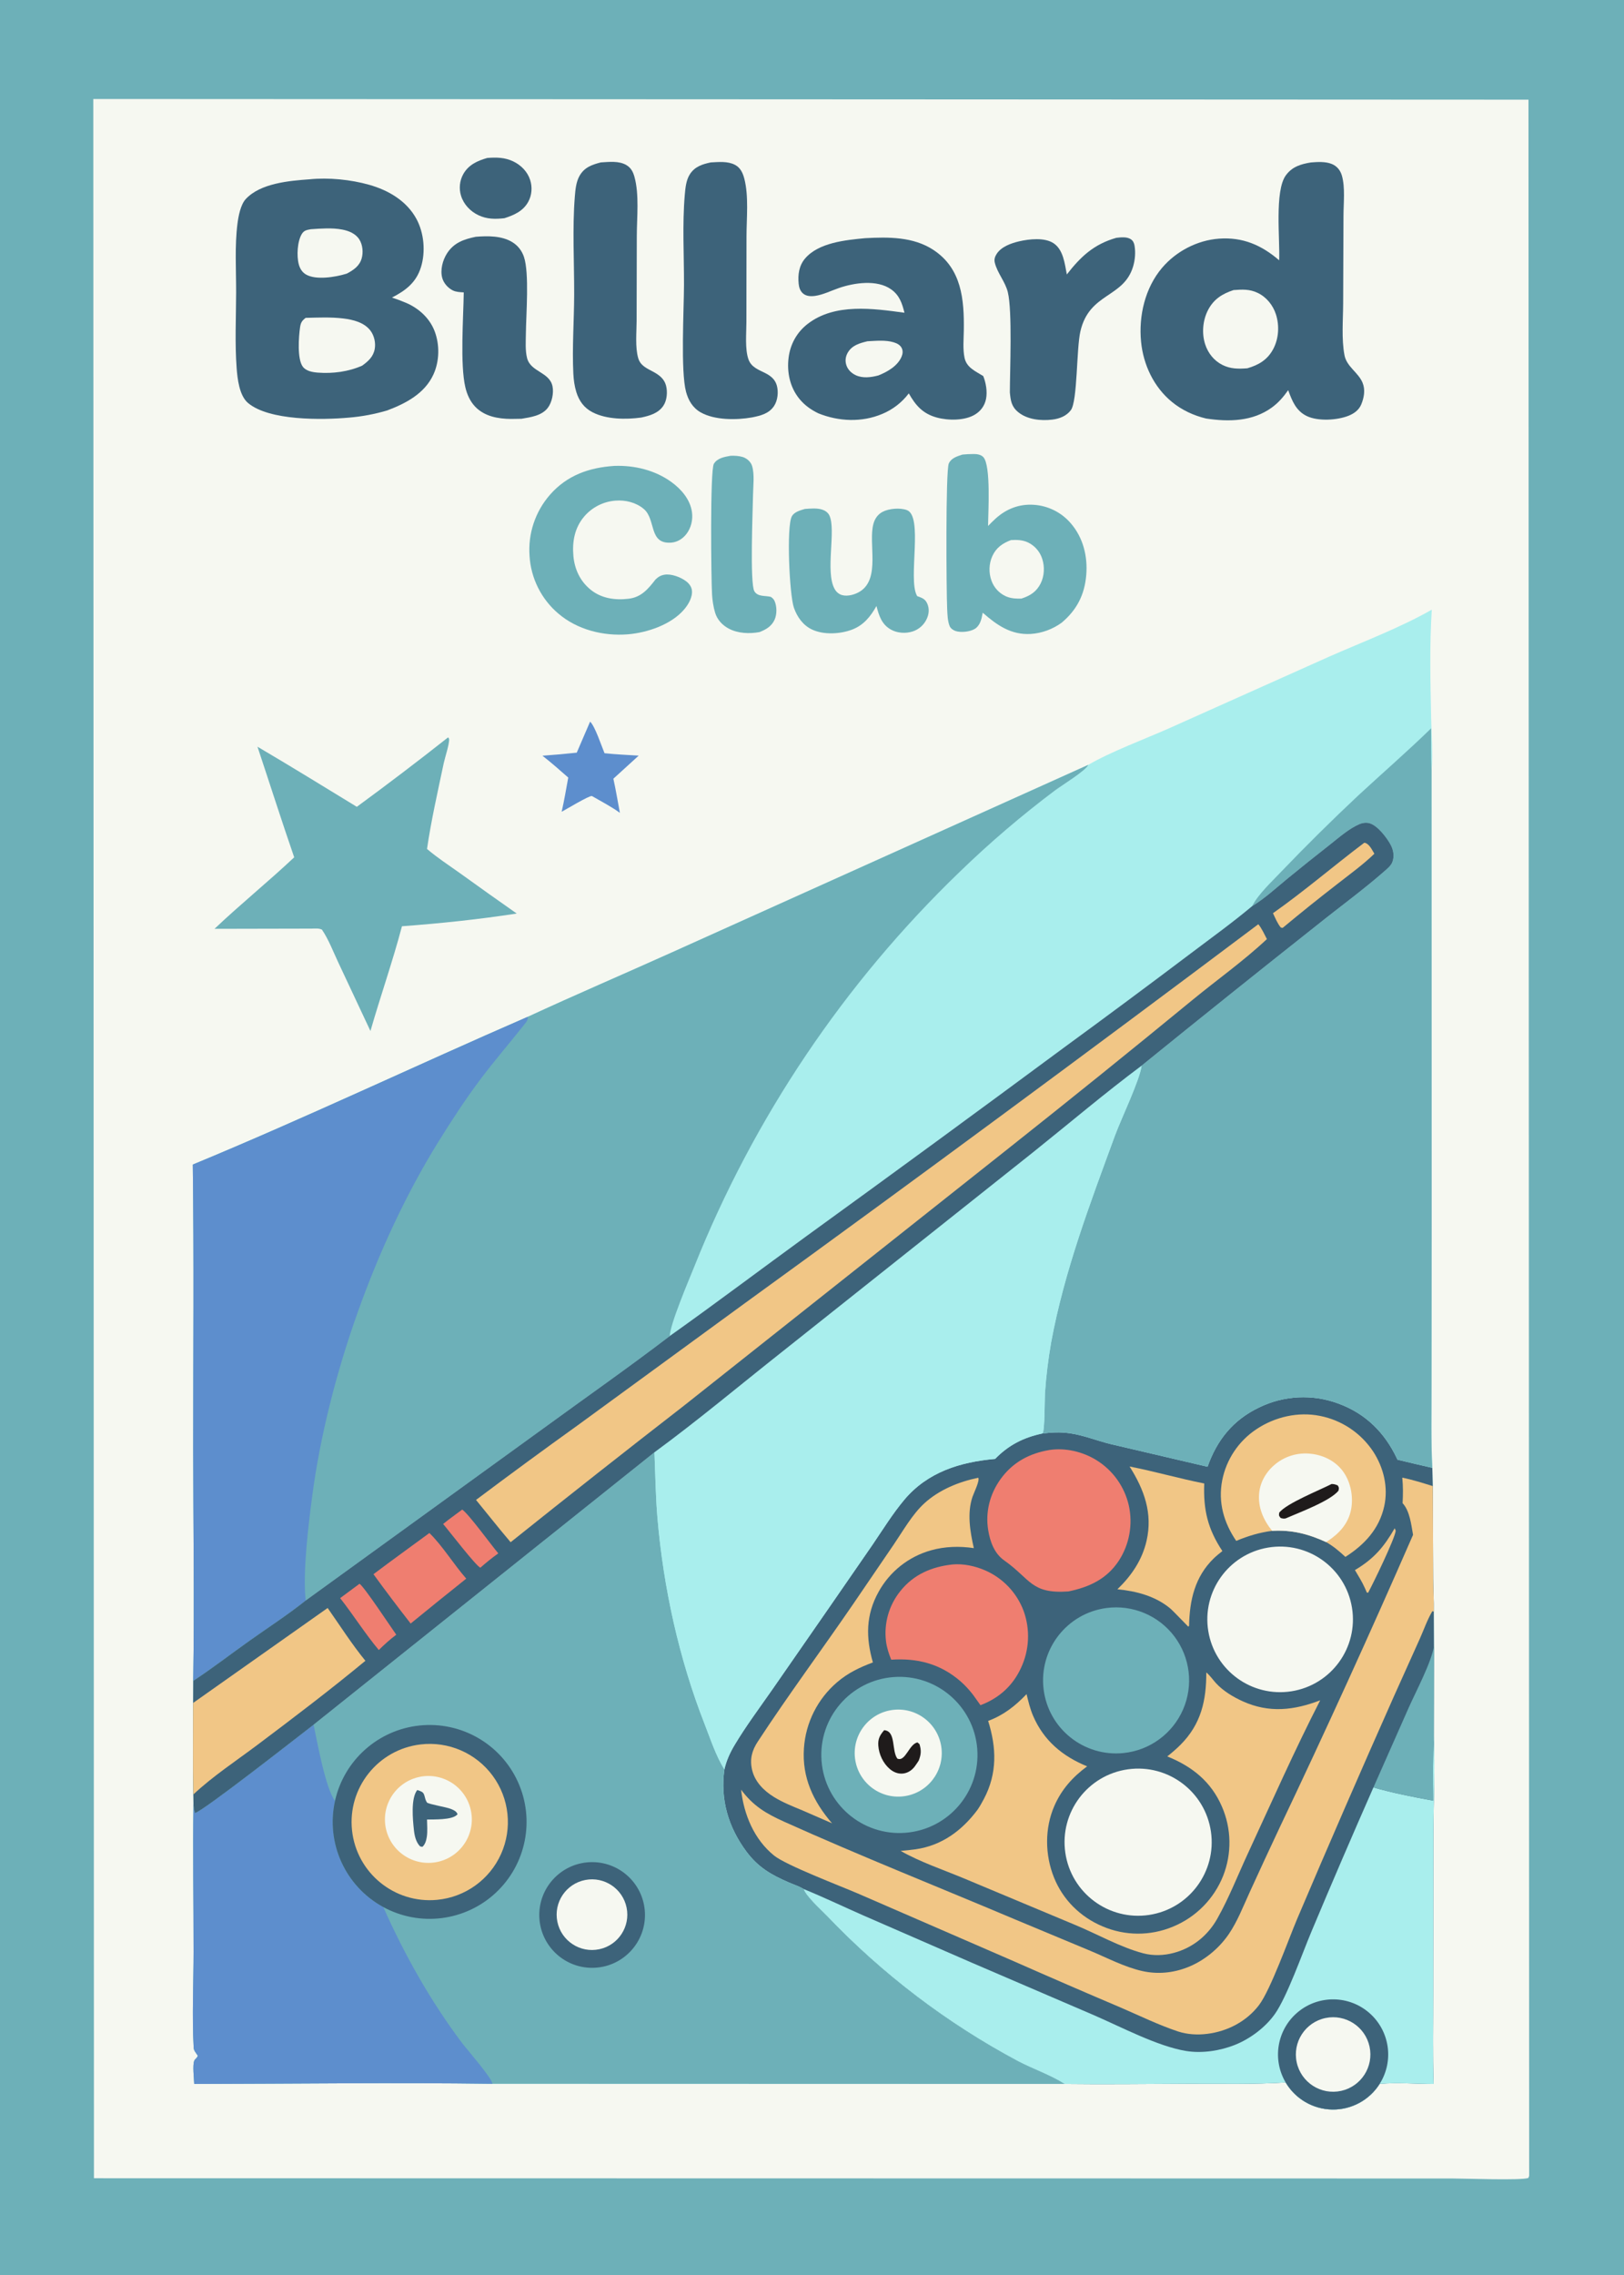 <svg preserveAspectRatio="none" height="1434" width="1024" viewBox="0 0 1462 2048" style="display: block;" xmlns="http://www.w3.org/2000/svg" version="1.1">
<path d="M 0 0 L 1462 0 L 1462 2048 L 0 2048 L 0 0 z" fill="rgb(109,176,184)" transform="translate(0,0)"></path>
<path d="M 83.991 89.133 L 1376.01 89.734 L 1376.62 1958.85 L 1375.85 1960.69 C 1368.66 1963.01 1319.61 1961.14 1307.7 1961.13 L 1100.63 1961.08 L 84.571 1960.91 L 83.991 89.133 z" fill="rgb(246,248,241)" transform="translate(0,0)"></path>
<path d="M 979.754 688.523 C 999.437 676.948 1030.68 665.285 1052.25 655.734 L 1196.1 591.337 C 1226.84 577.755 1259.77 565.449 1288.97 548.844 C 1286.87 580.894 1287.74 613.951 1288.38 646.079 C 1288.7 661.686 1290.01 677.757 1288.77 693.324 L 1288.88 1104 L 1288.74 1246.98 C 1288.8 1271.7 1288.16 1296.71 1289.44 1321.4 C 1289.63 1326.87 1289.76 1332.35 1289.86 1337.83 L 1290.22 1421.22 C 1290.27 1431.06 1290.97 1441.07 1290.77 1450.86 L 1290.92 1481.92 L 1290.78 1562.95 C 1292.01 1591.82 1290.56 1620.93 1290.36 1649.82 L 1290.23 1795.95 C 1290.28 1822.62 1289.71 1849.4 1290.6 1876.05 C 1274.88 1876.01 1257.58 1874.48 1242.03 1875.98 C 1232.8 1890.59 1216.62 1899.33 1199.35 1899.06 C 1182.07 1898.79 1166.18 1889.55 1157.4 1874.67 C 1128.58 1876.49 1099.28 1875.76 1070.39 1875.84 C 1033.03 1875.94 995.598 1876.5 958.243 1876.01 L 443.242 1875.87 C 353.849 1874.66 264.242 1875.87 174.829 1876.03 C 174.731 1871.11 173.162 1859.2 174.937 1855.01 C 175.67 1853.28 177.337 1853.03 178.06 1850.6 C 177.323 1849.58 176.652 1848.53 175.955 1847.49 C 175.002 1846.05 174.436 1845.03 174.341 1843.25 C 172.826 1814.83 174.239 1785.41 174.256 1756.91 C 174.282 1712.51 173.536 1667.99 174.172 1623.6 L 174.052 1615.43 C 173.506 1588.01 173.915 1560.46 173.853 1533.03 L 173.948 1513.15 C 175.029 1443.24 173.971 1373.19 173.942 1303.26 C 173.905 1218.33 174.673 1133.32 173.565 1048.39 C 274.999 1006.43 374.388 959.148 475.056 915.382 C 517.908 895.556 561.413 876.936 604.473 857.542 L 979.754 688.523 z" fill="rgb(169,238,237)" transform="translate(0,0)"></path>
<path d="M 1087.09 1320.41 C 1095.58 1296.31 1110.04 1278.3 1133.41 1267.09 C 1155.75 1256.14 1181.59 1254.86 1204.9 1263.54 C 1229.32 1272.48 1246.63 1289.67 1257.57 1312.95 C 1257.74 1313.31 1257.9 1313.67 1258.06 1314.04 C 1268.5 1316.57 1278.96 1319.03 1289.44 1321.4 C 1289.63 1326.87 1289.76 1332.35 1289.86 1337.83 L 1290.22 1421.22 C 1290.27 1431.06 1290.97 1441.07 1290.77 1450.86 L 1290.92 1481.92 L 1290.78 1562.95 C 1292.01 1591.82 1290.56 1620.93 1290.36 1649.82 L 1290.23 1795.95 C 1290.28 1822.62 1289.71 1849.4 1290.6 1876.05 C 1274.88 1876.01 1257.58 1874.48 1242.03 1875.98 C 1232.8 1890.59 1216.62 1899.33 1199.35 1899.06 C 1182.07 1898.79 1166.18 1889.55 1157.4 1874.67 C 1128.58 1876.49 1099.28 1875.76 1070.39 1875.84 C 1033.03 1875.94 995.598 1876.5 958.243 1876.01 C 945.587 1867.99 929.851 1862.61 916.425 1855.58 C 852.433 1821.42 794.319 1777.23 744.29 1724.7 C 738.915 1719.16 725.435 1707.09 723.38 1700.52 C 719.514 1698.09 714.346 1696.46 710.13 1694.63 C 694.234 1687.73 682.472 1680.98 671.924 1666.79 C 655.676 1644.92 648.295 1619.86 652.141 1592.86 C 653.956 1584.85 657.216 1577.77 661.422 1570.74 C 671.629 1553.68 683.768 1537.44 695.142 1521.13 L 746.254 1447.43 L 785.627 1390.42 C 794.785 1376.95 803.481 1362.83 813.934 1350.33 C 834.968 1325.17 864.23 1316.18 895.817 1313.35 C 908.112 1300.84 921.052 1294.24 938.09 1290.52 C 946.623 1289.43 954.337 1289.04 962.892 1290.23 C 975.488 1291.98 987.395 1296.96 999.712 1299.96 L 1087.09 1320.41 z" fill="rgb(61,99,122)" transform="translate(0,0)"></path>
<path d="M 1290.78 1562.95 C 1292.01 1591.82 1290.56 1620.93 1290.36 1649.82 L 1290.23 1795.95 C 1290.28 1822.62 1289.71 1849.4 1290.6 1876.05 C 1274.88 1876.01 1257.58 1874.48 1242.03 1875.98 C 1232.8 1890.59 1216.62 1899.33 1199.35 1899.06 C 1182.07 1898.79 1166.18 1889.55 1157.4 1874.67 C 1128.58 1876.49 1099.28 1875.76 1070.39 1875.84 C 1033.03 1875.94 995.598 1876.5 958.243 1876.01 C 945.587 1867.99 929.851 1862.61 916.425 1855.58 C 852.433 1821.42 794.319 1777.23 744.29 1724.7 C 738.915 1719.16 725.435 1707.09 723.38 1700.52 C 741.409 1707.87 759.123 1716.37 776.963 1724.22 L 874.323 1766.65 L 984.303 1813.91 C 1008.81 1824.48 1042.13 1842.18 1067.79 1846.35 C 1082.14 1848.68 1098.4 1846.2 1111.82 1840.82 C 1125.5 1835.35 1139.15 1825.13 1147.7 1813.06 C 1158.57 1797.69 1172.46 1758.27 1180.56 1739.01 C 1198.79 1695.53 1217.41 1652.23 1236.42 1609.1 C 1254.14 1614.18 1272.08 1617.67 1290.19 1621 C 1290.02 1601.72 1289.78 1582.21 1290.78 1562.95 z" fill="rgb(169,238,237)" transform="translate(0,0)"></path>
<path d="M 1157.4 1874.67 C 1145.01 1853.67 1149.73 1826.78 1168.52 1811.25 C 1187.3 1795.72 1214.6 1796.14 1232.89 1812.25 C 1251.19 1828.36 1255.06 1855.38 1242.03 1875.98 C 1232.8 1890.59 1216.62 1899.33 1199.35 1899.06 C 1182.07 1898.79 1166.18 1889.55 1157.4 1874.67 z" fill="rgb(61,99,122)" transform="translate(0,0)"></path>
<path d="M 1193.27 1816.68 C 1211.32 1812.9 1229.04 1824.41 1232.93 1842.43 C 1236.82 1860.46 1225.42 1878.25 1207.42 1882.25 C 1189.26 1886.29 1171.28 1874.77 1167.35 1856.58 C 1163.43 1838.4 1175.06 1820.49 1193.27 1816.68 z" fill="rgb(246,248,241)" transform="translate(0,0)"></path>
<path d="M 1262.39 1330.22 C 1271.65 1332.07 1280.85 1335.04 1289.86 1337.83 L 1290.22 1421.22 C 1290.27 1431.06 1290.97 1441.07 1290.77 1450.86 L 1289.52 1450.39 C 1284.89 1458.04 1281.86 1467.07 1278.19 1475.23 L 1254.67 1527.53 C 1225.13 1593.98 1196.14 1660.67 1167.7 1727.6 C 1160.23 1745.25 1143.73 1791.57 1133.34 1805.15 C 1122.1 1819.84 1104.91 1828.74 1086.63 1830.95 C 1078 1832 1068.8 1831.52 1060.51 1828.77 C 1043.05 1822.97 1026.08 1814.65 1009.17 1807.37 C 977.21 1793.79 945.348 1779.99 913.585 1765.96 L 772.062 1704.49 C 756.554 1697.81 707.772 1679.22 696.928 1670.49 C 678.962 1656.02 669.637 1633.56 667.173 1611.1 C 678.01 1625.76 689.691 1632.64 705.984 1639.98 C 775 1671.04 845.604 1699.07 915.33 1728.55 L 982.102 1756.4 C 996.958 1762.67 1012.61 1770.87 1028.35 1774.39 C 1042.02 1777.45 1055.84 1776.14 1068.88 1771.09 C 1083.68 1765.35 1097.02 1754.47 1106.01 1741.43 C 1113.95 1729.92 1119.34 1715.79 1125.17 1703.11 C 1133.99 1683.75 1142.94 1664.46 1152 1645.21 C 1193.46 1558.03 1233.5 1470.18 1272.1 1381.69 C 1270.43 1372.5 1269.18 1360.18 1262.68 1353.19 C 1263.11 1345.37 1263.19 1338.03 1262.39 1330.22 z" fill="rgb(241,198,134)" transform="translate(0,0)"></path>
<path d="M 1290.92 1481.92 L 1290.78 1562.95 C 1289.78 1582.21 1290.02 1601.72 1290.19 1621 C 1272.08 1617.67 1254.14 1614.18 1236.42 1609.1 L 1268.16 1537.34 C 1274.69 1522.65 1288.7 1496.32 1290.92 1481.92 z" fill="rgb(109,176,184)" transform="translate(0,0)"></path>
<path d="M 1085.96 1505.6 C 1089.14 1508.1 1091.89 1512.18 1094.64 1515.18 C 1101.04 1522.21 1110.25 1527.7 1118.85 1531.59 C 1142.56 1542.31 1164.92 1539.71 1188.51 1530.65 C 1165.34 1575.8 1144.63 1622.68 1123.31 1668.76 C 1114.34 1688.12 1106.25 1708.86 1095.76 1727.4 C 1087.18 1742.55 1073.69 1753.49 1056.75 1758.03 C 1047.74 1760.45 1038.28 1760.8 1029.23 1758.42 C 1008.5 1752.97 987.61 1740.99 967.677 1732.77 L 867.72 1690.95 C 849.197 1683.23 828.147 1676.15 810.811 1666.24 C 815.319 1665.88 819.816 1665.39 824.297 1664.78 C 847.904 1661.37 866.067 1647.91 879.991 1629.22 C 882.165 1626.07 884.036 1622.71 885.812 1619.33 C 897.882 1596.37 897.138 1573.36 889.578 1549.22 C 903.751 1543.85 913.81 1535.87 924.162 1525.09 C 925.773 1531.74 927.347 1538.38 930.054 1544.69 C 939.596 1566.93 956.596 1581.11 978.698 1590.1 C 965.698 1599.69 955.689 1610.8 949.176 1625.74 C 940.376 1645.93 940.67 1669.77 948.821 1690.13 C 956.888 1710.28 972.563 1725.71 992.521 1734.14 C 1012.73 1742.81 1035.59 1742.92 1055.88 1734.46 C 1076.55 1725.97 1092.89 1709.45 1101.14 1688.69 C 1109.04 1668.59 1108.65 1646.19 1100.05 1626.39 C 1090.31 1603.78 1073.14 1590.19 1050.83 1581.17 C 1054.97 1577.9 1059.04 1574.42 1062.77 1570.68 C 1081.25 1552.13 1086.04 1530.87 1085.96 1505.6 z" fill="rgb(241,198,134)" transform="translate(0,0)"></path>
<path d="M 804.378 1509.74 C 843.046 1506.82 876.778 1535.76 879.766 1574.42 C 882.755 1613.08 853.87 1646.86 815.212 1649.91 C 776.463 1652.97 742.586 1624.01 739.591 1585.25 C 736.595 1546.5 765.619 1512.67 804.378 1509.74 z" fill="rgb(109,176,184)" transform="translate(0,0)"></path>
<path d="M 804.536 1539.22 C 825.924 1536.97 845.124 1552.39 847.559 1573.75 C 849.995 1595.12 834.755 1614.46 813.41 1617.08 C 791.794 1619.74 772.157 1604.27 769.691 1582.63 C 767.224 1560.99 782.875 1541.49 804.536 1539.22 z" fill="rgb(246,248,241)" transform="translate(0,0)"></path>
<path d="M 795.967 1557.56 C 796.282 1557.6 796.6 1557.63 796.914 1557.69 C 806.472 1559.36 802.716 1575.87 807.758 1583.08 C 815.065 1586.58 818.414 1569.9 825.993 1568.58 L 827.771 1570.14 C 829.533 1575.96 829.182 1579.45 827.078 1584.96 C 825.906 1586.76 824.73 1588.57 823.443 1590.29 C 820.877 1593.72 817.111 1596.19 812.792 1596.6 C 808.356 1597.02 804.316 1595.32 800.983 1592.46 C 794.993 1587.33 791.258 1579.28 790.694 1571.46 C 790.249 1565.31 792.153 1562.02 795.967 1557.56 z" fill="rgb(31,27,27)" transform="translate(0,0)"></path>
<path d="M 1112.89 1387.15 C 1101.72 1370.72 1096.47 1352.46 1100.28 1332.65 C 1103.98 1313.82 1115.05 1297.25 1131.04 1286.64 C 1147.7 1275.5 1168.61 1270.67 1188.37 1274.64 C 1207.93 1278.51 1225.13 1290.03 1236.15 1306.64 C 1245.64 1321.18 1249.93 1338.91 1246.13 1356.03 C 1241.6 1376.44 1228.36 1390.62 1211.17 1401.57 C 1205.86 1396.59 1200.2 1391.8 1193.83 1388.23 C 1177.76 1380.86 1162.97 1377.1 1145.23 1378.1 C 1133.67 1379.64 1123.62 1382.67 1112.89 1387.15 z" fill="rgb(241,198,134)" transform="translate(0,0)"></path>
<path d="M 1145.23 1378.1 C 1137.26 1368.24 1132.25 1356.77 1133.59 1343.87 C 1134.65 1333.54 1140.39 1324.24 1148.42 1317.82 C 1157.43 1310.63 1168.95 1307.36 1180.39 1308.75 C 1191.32 1309.98 1201.73 1315.06 1208.51 1323.87 C 1215.52 1332.98 1218.22 1345.59 1216.65 1356.88 C 1215 1368.7 1208.29 1377.78 1198.86 1384.77 C 1197.22 1385.97 1195.54 1387.13 1193.83 1388.23 C 1177.76 1380.86 1162.97 1377.1 1145.23 1378.1 z" fill="rgb(246,248,241)" transform="translate(0,0)"></path>
<path d="M 1198.78 1335.93 C 1201.1 1335.98 1202.28 1336.33 1204.38 1337.3 C 1205.61 1339.5 1205.46 1339.52 1204.94 1342.01 C 1197.29 1351.41 1169.04 1361.79 1157.36 1366.92 C 1155.63 1367.28 1154.59 1367 1152.91 1366.54 C 1151.22 1364.33 1151.26 1364.49 1151.61 1361.72 C 1158.24 1353.31 1187.85 1341.56 1198.78 1335.93 z" fill="rgb(31,27,27)" transform="translate(0,0)"></path>
<path d="M 1015.5 1592.77 C 1051.58 1587.77 1084.92 1612.84 1090.14 1648.89 C 1095.36 1684.94 1070.49 1718.43 1034.47 1723.87 C 998.149 1729.35 964.305 1704.22 959.044 1667.86 C 953.783 1631.51 979.114 1597.82 1015.5 1592.77 z" fill="rgb(246,248,241)" transform="translate(0,0)"></path>
<path d="M 996.075 1447.58 C 1019.57 1444.45 1042.94 1454.21 1057.22 1473.13 C 1071.5 1492.05 1074.49 1517.19 1065.05 1538.94 C 1055.6 1560.68 1035.18 1575.65 1011.61 1578.12 C 975.854 1581.87 943.72 1556.21 939.473 1520.51 C 935.226 1484.81 960.441 1452.32 996.075 1447.58 z" fill="rgb(109,176,184)" transform="translate(0,0)"></path>
<path d="M 1141.5 1393.19 C 1177.34 1387.13 1211.27 1411.39 1217.11 1447.27 C 1222.96 1483.15 1198.48 1516.93 1162.57 1522.55 C 1126.97 1528.12 1093.55 1503.91 1087.75 1468.34 C 1081.96 1432.77 1105.97 1399.2 1141.5 1393.19 z" fill="rgb(246,248,241)" transform="translate(0,0)"></path>
<path d="M 944.866 1305.31 C 959.308 1303.15 974.841 1306.88 987.156 1314.52 C 1001.9 1323.68 1012.36 1338.35 1016.21 1355.27 C 1019.97 1372.34 1016.77 1390.19 1007.3 1404.88 C 996.481 1421.44 980.603 1428.79 961.86 1432.65 C 928.083 1435.03 928.104 1421.73 903.935 1404.65 C 895.133 1398.42 891.3 1387.81 889.618 1377.47 C 886.959 1361.12 891.107 1344.9 900.774 1331.51 C 911.703 1316.37 926.696 1308.34 944.866 1305.31 z" fill="rgb(239,126,112)" transform="translate(0,0)"></path>
<path d="M 857.507 1408.37 C 867.378 1407.49 878.007 1409.8 887.024 1413.76 C 902.983 1420.76 915.43 1433.92 921.529 1450.24 C 927.558 1466.97 926.699 1485.42 919.139 1501.52 C 911.713 1517.69 899.213 1528.82 882.671 1535.06 L 876.127 1525.89 C 872.63 1521.34 868.833 1517.13 864.478 1513.37 C 846.334 1497.71 825.737 1492.53 802.304 1494.1 C 800.116 1488.72 798.364 1483.3 797.62 1477.53 C 795.636 1461.4 800.255 1445.15 810.428 1432.47 C 822.369 1417.38 838.771 1410.4 857.507 1408.37 z" fill="rgb(239,126,112)" transform="translate(0,0)"></path>
<path d="M 880.691 1330.31 C 882.184 1332.96 876.714 1343.89 875.515 1347.4 C 870.451 1362.24 873.351 1378.83 876.679 1393.66 C 863.809 1391.77 850.57 1392.09 838.019 1395.67 C 817.947 1401.32 800.98 1414.78 790.926 1433.05 C 779.357 1453.9 779.424 1474.22 785.816 1496.56 C 773.95 1501 763.349 1506.02 753.621 1514.37 C 736.071 1529.35 725.3 1550.76 723.744 1573.78 C 721.893 1600.14 732.198 1621.86 749.022 1641.37 L 722.297 1629.74 C 713.646 1626.15 704.715 1622.64 696.739 1617.7 C 687.445 1611.94 679.348 1603.8 676.952 1592.8 C 674.918 1583.45 676.981 1575.79 682.132 1567.92 C 709.671 1525.84 739.835 1485.23 768.26 1443.72 L 804.727 1390.22 C 812.964 1378.13 821.241 1363.34 832.038 1353.42 C 845.359 1341.18 863.178 1333.9 880.691 1330.31 z" fill="rgb(241,198,134)" transform="translate(0,0)"></path>
<path d="M 1016.9 1320.19 C 1039.45 1324.59 1061.57 1331.01 1084.11 1335.47 C 1083.22 1359.29 1087.25 1376.34 1100.45 1396.31 C 1097.8 1398.41 1095.12 1400.52 1092.7 1402.88 C 1075.59 1419.53 1070.91 1440.65 1070.46 1463.63 C 1070.18 1463.84 1069.97 1464.31 1069.63 1464.26 C 1069.53 1464.25 1055.73 1449.83 1053.81 1448.22 C 1040.28 1436.85 1023.13 1432.39 1005.94 1430.71 C 1018.62 1418.47 1028.24 1404.4 1032.21 1386.98 C 1037.84 1362.26 1030.02 1340.91 1016.9 1320.19 z" fill="rgb(241,198,134)" transform="translate(0,0)"></path>
<path d="M 1255.56 1375.79 L 1256.48 1377.98 C 1255.96 1384.7 1236.12 1425.66 1231.64 1433.81 L 1230.49 1433.66 L 1228.76 1429.71 C 1226.26 1424.04 1222.91 1418.75 1219.77 1413.42 C 1236.74 1403.35 1245.81 1392.76 1255.56 1375.79 z" fill="rgb(241,198,134)" transform="translate(0,0)"></path>
<path d="M 282.315 1552.64 L 589.175 1307.38 C 589.958 1327.04 590.196 1346.73 591.863 1366.35 C 597.197 1429.13 611.281 1493.18 634.269 1551.89 C 639.477 1565.2 644.502 1580.77 652.141 1592.86 C 648.295 1619.86 655.676 1644.92 671.924 1666.79 C 682.472 1680.98 694.234 1687.73 710.13 1694.63 C 714.346 1696.46 719.514 1698.09 723.38 1700.52 C 725.435 1707.09 738.915 1719.16 744.29 1724.7 C 794.319 1777.23 852.433 1821.42 916.425 1855.58 C 929.851 1862.61 945.587 1867.99 958.243 1876.01 L 443.242 1875.87 C 353.849 1874.66 264.242 1875.87 174.829 1876.03 C 174.731 1871.11 173.162 1859.2 174.937 1855.01 C 175.67 1853.28 177.337 1853.03 178.06 1850.6 C 177.323 1849.58 176.652 1848.53 175.955 1847.49 C 175.002 1846.05 174.436 1845.03 174.341 1843.25 C 172.826 1814.83 174.239 1785.41 174.256 1756.91 C 174.282 1712.51 173.536 1667.99 174.172 1623.6 C 174.32 1626.64 174.586 1629.24 175.548 1632.14 C 183.143 1630.28 267.443 1564.1 282.315 1552.64 z" fill="rgb(109,176,184)" transform="translate(0,0)"></path>
<path d="M 282.315 1552.64 C 285.419 1567.4 293.124 1610.34 301.59 1621.2 C 293.147 1659.19 310.874 1698.17 345.049 1716.78 C 364.261 1759.94 387.87 1801.92 416.372 1839.68 C 420.151 1844.68 443.312 1871.23 443.242 1875.87 C 353.849 1874.66 264.242 1875.87 174.829 1876.03 C 174.731 1871.11 173.162 1859.2 174.937 1855.01 C 175.67 1853.28 177.337 1853.03 178.06 1850.6 C 177.323 1849.58 176.652 1848.53 175.955 1847.49 C 175.002 1846.05 174.436 1845.03 174.341 1843.25 C 172.826 1814.83 174.239 1785.41 174.256 1756.91 C 174.282 1712.51 173.536 1667.99 174.172 1623.6 C 174.32 1626.64 174.586 1629.24 175.548 1632.14 C 183.143 1630.28 267.443 1564.1 282.315 1552.64 z" fill="rgb(93,142,205)" transform="translate(0,0)"></path>
<path d="M 301.59 1621.2 C 309.734 1584.57 340.387 1557.24 377.712 1553.35 C 415.038 1549.45 450.674 1569.85 466.208 1604.02 C 481.742 1638.18 473.694 1678.45 446.222 1704.01 C 418.751 1729.58 378.009 1734.72 345.049 1716.78 C 310.874 1698.17 293.147 1659.19 301.59 1621.2 z" fill="rgb(61,99,122)" transform="translate(0,0)"></path>
<path d="M 378.56 1570.39 C 403.717 1567.4 428.539 1578.17 443.546 1598.58 C 458.553 1618.99 461.427 1645.9 451.07 1669.02 C 440.713 1692.14 418.724 1707.9 393.503 1710.29 C 355.147 1713.93 321.003 1686.04 316.911 1647.73 C 312.819 1609.42 340.302 1574.94 378.56 1570.39 z" fill="rgb(241,198,134)" transform="translate(0,0)"></path>
<path d="M 376.218 1599.94 C 397.073 1594.76 418.2 1607.38 423.534 1628.19 C 428.868 1649.01 416.411 1670.23 395.636 1675.72 C 374.641 1681.26 353.148 1668.65 347.758 1647.61 C 342.368 1626.58 355.144 1605.18 376.218 1599.94 z" fill="rgb(246,248,241)" transform="translate(0,0)"></path>
<path d="M 375.632 1611.42 C 376.972 1611.86 378.351 1612.32 379.602 1612.98 C 381.467 1613.98 381.877 1615.71 382.403 1617.62 C 382.723 1618.78 382.951 1619.91 383.462 1621.01 C 383.571 1621.24 384.312 1622.65 384.394 1622.71 C 386.574 1624.35 401.851 1626.8 405.861 1628.43 C 408.544 1629.52 410.804 1630.45 411.931 1633.19 C 411.695 1633.43 411.473 1633.69 411.224 1633.93 C 406.406 1638.43 391.008 1637.85 384.422 1637.99 C 384.496 1642.94 384.962 1648.52 384.266 1653.4 C 383.813 1656.58 382.762 1660.55 380.205 1662.59 L 378.189 1662.16 C 374.439 1658.36 373.184 1652.59 372.626 1647.43 C 371.61 1638.04 369.711 1618.87 375.632 1611.42 z" fill="rgb(61,99,122)" transform="translate(0,0)"></path>
<path d="M 530.876 1676.39 C 557.069 1675.19 579.297 1695.41 580.576 1721.6 C 581.854 1747.79 561.701 1770.07 535.515 1771.43 C 509.222 1772.79 486.824 1752.53 485.541 1726.24 C 484.257 1699.94 504.575 1677.6 530.876 1676.39 z" fill="rgb(61,99,122)" transform="translate(0,0)"></path>
<path d="M 526.899 1692.41 C 544.034 1689.1 560.633 1700.22 564.098 1717.32 C 567.563 1734.43 556.6 1751.13 539.528 1754.75 C 522.232 1758.42 505.262 1747.28 501.752 1729.95 C 498.241 1712.62 509.538 1695.76 526.899 1692.41 z" fill="rgb(246,248,241)" transform="translate(0,0)"></path>
<path d="M 979.754 688.523 C 977.569 693.671 956.105 706.826 949.738 711.551 C 919.762 734.072 891.226 758.449 864.297 784.536 C 760.11 884.832 678.501 1006.19 624.91 1140.51 C 619.89 1152.91 603.145 1192.27 602.964 1202.72 C 565.958 1231.02 527.599 1257.83 489.947 1285.29 L 275.233 1440.77 C 259.137 1453.63 241.598 1464.98 224.79 1476.91 C 207.847 1488.93 191.313 1501.75 173.948 1513.15 C 175.029 1443.24 173.971 1373.19 173.942 1303.26 C 173.905 1218.33 174.673 1133.32 173.565 1048.39 C 274.999 1006.43 374.388 959.148 475.056 915.382 C 517.908 895.556 561.413 876.936 604.473 857.542 L 979.754 688.523 z" fill="rgb(109,176,184)" transform="translate(0,0)"></path>
<path d="M 475.056 915.382 C 475.388 918.486 473.801 919.997 471.928 922.371 C 458.948 938.825 445.272 954.646 432.647 971.408 C 419.073 989.43 406.377 1008.98 394.48 1028.15 C 338.141 1118.94 295.105 1240.56 281.108 1346.52 C 277.688 1372.41 272.472 1415.29 275.108 1439.72 C 275.146 1440.07 275.191 1440.42 275.233 1440.77 C 259.137 1453.63 241.598 1464.98 224.79 1476.91 C 207.847 1488.93 191.313 1501.75 173.948 1513.15 C 175.029 1443.24 173.971 1373.19 173.942 1303.26 C 173.905 1218.33 174.673 1133.32 173.565 1048.39 C 274.999 1006.43 374.388 959.148 475.056 915.382 z" fill="rgb(93,142,205)" transform="translate(0,0)"></path>
<path d="M 1127.2 815.77 C 1132.83 804.804 1144.92 793.711 1153.39 784.734 C 1175.97 761.181 1199.18 738.229 1222.98 715.904 C 1244.75 695.784 1267.13 676.355 1288.38 655.665 C 1288.38 668.21 1288.2 680.79 1288.77 693.324 L 1288.88 1104 L 1288.74 1246.98 C 1288.8 1271.7 1288.16 1296.71 1289.44 1321.4 C 1278.96 1319.03 1268.5 1316.57 1258.06 1314.04 C 1257.9 1313.67 1257.74 1313.31 1257.57 1312.95 C 1246.63 1289.67 1229.32 1272.48 1204.9 1263.54 C 1181.59 1254.86 1155.75 1256.14 1133.41 1267.09 C 1110.04 1278.3 1095.58 1296.31 1087.09 1320.41 L 999.712 1299.96 C 987.395 1296.96 975.488 1291.98 962.892 1290.23 C 954.337 1289.04 946.623 1289.43 938.09 1290.52 C 938.274 1290.38 938.484 1290.26 938.643 1290.09 C 940.578 1288.02 940.416 1258.66 940.749 1253.99 C 941.805 1238.66 943.667 1223.4 946.328 1208.26 C 958.149 1144.24 981.454 1083.12 1003.77 1022.2 C 1009.19 1007.42 1026.22 972.117 1027.73 959.318 C 1080.38 916.606 1133.3 874.216 1186.47 832.15 C 1206.42 816.148 1227.56 800.799 1246.73 783.932 C 1249.35 781.624 1252.3 779.221 1253.54 775.84 C 1255.36 770.842 1254.47 765.406 1252.07 760.777 C 1248.69 754.276 1240.02 742.907 1232.7 741.048 C 1229.79 740.309 1226.62 740.722 1223.88 741.892 C 1214.29 745.989 1205.34 754.02 1197.16 760.447 C 1184.39 770.434 1171.73 780.566 1159.18 790.84 C 1149.13 799.121 1139.06 808.367 1128.02 815.264 L 1127.2 815.77 z" fill="rgb(109,176,184)" transform="translate(0,0)"></path>
<path d="M 1027.73 959.318 C 1026.22 972.117 1009.19 1007.42 1003.77 1022.2 C 981.454 1083.12 958.149 1144.24 946.328 1208.26 C 943.667 1223.4 941.805 1238.66 940.749 1253.99 C 940.416 1258.66 940.578 1288.02 938.643 1290.09 C 938.484 1290.26 938.274 1290.38 938.09 1290.52 C 921.052 1294.24 908.112 1300.84 895.817 1313.35 C 864.23 1316.18 834.968 1325.17 813.934 1350.33 C 803.481 1362.83 794.785 1376.95 785.627 1390.42 L 746.254 1447.43 L 695.142 1521.13 C 683.768 1537.44 671.629 1553.68 661.422 1570.74 C 657.216 1577.77 653.956 1584.85 652.141 1592.86 C 644.502 1580.77 639.477 1565.2 634.269 1551.89 C 611.281 1493.18 597.197 1429.13 591.863 1366.35 C 590.196 1346.73 589.958 1327.04 589.175 1307.38 C 628.361 1278.65 665.976 1247.05 704.113 1216.9 L 929.864 1037.42 C 962.372 1011.41 994.384 984.223 1027.73 959.318 z" fill="rgb(169,238,237)" transform="translate(0,0)"></path>
<path d="M 1127.2 815.77 L 1128.02 815.264 C 1139.06 808.367 1149.13 799.121 1159.18 790.84 C 1171.73 780.566 1184.39 770.434 1197.16 760.447 C 1205.34 754.02 1214.29 745.989 1223.88 741.892 C 1226.62 740.722 1229.79 740.309 1232.7 741.048 C 1240.02 742.907 1248.69 754.276 1252.07 760.777 C 1254.47 765.406 1255.36 770.842 1253.54 775.84 C 1252.3 779.221 1249.35 781.624 1246.73 783.932 C 1227.56 800.799 1206.42 816.148 1186.47 832.15 C 1133.3 874.216 1080.38 916.606 1027.73 959.318 C 994.384 984.223 962.372 1011.41 929.864 1037.42 L 704.113 1216.9 C 665.976 1247.05 628.361 1278.65 589.175 1307.38 L 282.315 1552.64 C 267.443 1564.1 183.143 1630.28 175.548 1632.14 C 174.586 1629.24 174.32 1626.64 174.172 1623.6 L 174.052 1615.43 C 173.506 1588.01 173.915 1560.46 173.853 1533.03 L 173.948 1513.15 C 191.313 1501.75 207.847 1488.93 224.79 1476.91 C 241.598 1464.98 259.137 1453.63 275.233 1440.77 L 489.947 1285.29 C 527.599 1257.83 565.958 1231.02 602.964 1202.72 C 644.577 1173.14 685.446 1142.32 726.739 1112.28 C 803.861 1056.41 880.7 1000.15 957.251 943.502 C 995.932 915.226 1034.39 886.654 1072.64 857.786 C 1090.9 844.007 1109.67 830.458 1127.2 815.77 z" fill="rgb(61,99,122)" transform="translate(0,0)"></path>
<path d="M 173.853 1533.03 L 294.961 1447.55 C 306.066 1463.39 316.724 1480.13 328.949 1495.09 C 297.323 1521.25 264.291 1546.33 231.467 1570.99 C 212.533 1585.21 191.272 1599.23 174.052 1615.43 C 173.506 1588.01 173.915 1560.46 173.853 1533.03 z" fill="rgb(241,198,134)" transform="translate(0,0)"></path>
<path d="M 1132.78 832.017 C 1135.94 835.728 1138.19 841.07 1140.53 845.386 C 1119.57 865.08 1095.44 882.153 1073.21 900.436 C 1019.09 944.889 964.589 988.869 909.705 1032.37 L 615.754 1265.41 C 563.415 1305.99 511.393 1346.97 459.691 1388.35 L 450.267 1377.06 L 428.533 1350.27 C 458.847 1327.51 489.411 1305.07 520.221 1282.98 L 669.513 1173.94 C 824.896 1061.27 979.323 947.297 1132.78 832.017 z" fill="rgb(241,198,134)" transform="translate(0,0)"></path>
<path d="M 386.546 1380.07 C 398.06 1391.11 408.647 1408.55 419.75 1421.13 C 402.987 1434.5 386.302 1447.97 369.696 1461.55 C 358.279 1446.94 347.116 1432.14 336.211 1417.15 C 352.818 1404.58 369.793 1392.44 386.546 1380.07 z" fill="rgb(239,126,112)" transform="translate(0,0)"></path>
<path d="M 1228.15 758.687 C 1228.41 758.721 1228.67 758.722 1228.92 758.789 C 1232.79 759.823 1235.32 765.37 1237.27 768.554 C 1227.15 778.368 1215.15 787.003 1204.07 795.7 C 1187.38 808.601 1170.93 821.805 1154.72 835.306 L 1153.05 835.002 C 1149.95 831.255 1148.07 826.451 1145.99 822.079 C 1174.2 802.241 1200.59 779.459 1228.15 758.687 z" fill="rgb(241,198,134)" transform="translate(0,0)"></path>
<path d="M 323.642 1425.75 C 327.585 1427.98 352.026 1465 356.742 1471.61 C 351.044 1475.86 346.066 1480.41 341.009 1485.39 C 328.643 1470.64 318.166 1453.87 306.215 1438.67 L 323.642 1425.75 z" fill="rgb(239,126,112)" transform="translate(0,0)"></path>
<path d="M 416.132 1358.95 C 422.232 1363.27 442.02 1390.64 448.587 1398.38 C 442.922 1402.42 437.724 1406.63 432.515 1411.23 C 429.29 1410.87 403.276 1376.87 398.92 1371.93 C 404.463 1367.39 410.393 1363.24 416.132 1358.95 z" fill="rgb(239,126,112)" transform="translate(0,0)"></path>
<path d="M 278.611 161.417 C 295.729 159.651 315.816 161.681 332.339 166.354 C 349.649 171.25 366.042 180.79 374.86 197.011 C 381.791 209.76 383.258 226.766 378.934 240.601 C 374.622 254.396 365.218 261.515 352.856 267.881 C 357.274 269.318 361.626 270.95 365.899 272.772 C 377.222 277.731 386.884 286.54 391.304 298.239 C 395.926 310.47 395.652 325.187 390.202 337.099 C 382.35 354.262 365.38 363.158 348.569 369.498 C 337.31 372.832 325.738 374.997 314.035 375.958 C 290.127 378.113 242.213 378.838 223.235 362.734 C 215.429 356.109 213.758 340.957 213.041 331.399 C 211.359 308.979 212.521 285.834 212.575 263.322 C 212.623 243.088 211.223 221.415 213.779 201.367 C 214.623 194.754 216.559 184.246 221.253 179.19 C 234.47 164.955 260.217 162.746 278.611 161.417 z" fill="rgb(61,99,122)" transform="translate(0,0)"></path>
<path d="M 275.175 286.144 C 286.344 285.886 297.763 285.343 308.884 286.671 C 317.77 287.733 328.154 290.259 333.713 297.938 C 336.981 302.452 338.354 308.873 337.311 314.339 C 335.989 321.267 331.455 325.248 326.081 329.147 C 313.772 334.625 299.624 336.48 286.206 335.457 C 281.509 335.098 275.598 334.134 272.6 330.108 C 267.38 323.099 268.941 302.926 270.119 294.729 C 270.725 290.514 271.77 288.715 275.175 286.144 z" fill="rgb(246,248,241)" transform="translate(0,0)"></path>
<path d="M 279.824 206.347 C 288.917 205.735 299.044 204.93 308.038 206.656 C 314.014 207.802 320.103 210.225 323.495 215.589 C 326.51 220.355 327.15 227.276 325.573 232.688 C 323.572 239.556 318.296 243.053 312.378 246.241 C 312.059 246.343 311.741 246.448 311.421 246.547 C 302.012 249.429 284.505 252.355 275.517 247.141 C 272.051 245.13 270.037 241.858 269 238.058 C 266.95 230.536 267.625 217.211 271.752 210.547 C 273.754 207.314 276.265 207.016 279.824 206.347 z" fill="rgb(246,248,241)" transform="translate(0,0)"></path>
<path d="M 1180.09 146.252 C 1186.05 145.761 1193.06 145.312 1198.73 147.535 C 1203.51 149.409 1206.62 153.203 1208.03 158.089 C 1211.11 168.771 1209.5 182.775 1209.47 193.967 L 1209.17 273.011 C 1209.11 288.045 1207.57 305.036 1210.37 319.781 C 1212.34 330.179 1222.83 335.242 1226.66 344.584 C 1229.24 350.903 1228.01 357.908 1225.48 364.031 C 1223.38 369.116 1219.02 372.274 1214.05 374.261 C 1203.86 378.336 1186.77 379.399 1176.65 374.642 C 1166.73 369.977 1163.24 360.932 1159.68 351.237 C 1155.46 357.224 1150.96 362.497 1145.01 366.834 C 1127.62 379.496 1106.18 379.86 1085.71 376.751 C 1074.51 374.059 1064.01 369.181 1055.06 361.861 C 1038.72 348.492 1029.23 328.352 1027.23 307.511 C 1025 284.292 1030.83 259.162 1046.15 241.11 C 1058.83 226.171 1077.9 216.247 1097.46 214.839 C 1118.77 213.304 1135.7 220.657 1151.57 234.33 C 1152.39 215.694 1147.29 171.856 1157.6 157.809 C 1163.32 150.028 1171.01 147.736 1180.09 146.252 z" fill="rgb(61,99,122)" transform="translate(0,0)"></path>
<path d="M 1110.51 261.133 C 1118.44 260.557 1124.94 260.158 1132.29 263.688 C 1140.11 267.443 1145.98 274.725 1148.63 282.917 C 1151.91 293.045 1151.24 304.865 1146.17 314.303 C 1140.99 323.958 1133.11 328.57 1122.92 331.542 C 1114.9 332.139 1107.79 332.202 1100.45 328.505 C 1092.83 324.672 1087.46 317.847 1084.89 309.781 C 1081.75 299.916 1082.78 288.229 1087.56 279.051 C 1092.62 269.323 1100.36 264.457 1110.51 261.133 z" fill="rgb(246,248,241)" transform="translate(0,0)"></path>
<path d="M 403.325 663.868 L 403.668 664.048 C 403.882 664.509 404.281 664.924 404.312 665.432 C 404.589 669.944 400.552 681.903 399.459 687.095 C 394.083 712.643 388.197 738.395 384.42 764.236 C 393.801 772.287 404.547 779.221 414.607 786.429 C 431.377 798.538 448.235 810.525 465.179 822.389 C 430.732 827.694 396.6 831.257 361.856 833.846 C 353.497 865.554 342.554 896.616 333.492 928.14 L 304.686 866.733 C 300.032 856.884 295.926 845.884 289.83 836.877 C 287.044 835.447 283.227 835.948 280.145 835.973 L 193.125 836.153 C 216.427 813.999 241.47 793.798 264.851 771.778 C 253.439 738.704 242.842 705.391 231.784 672.201 C 261.789 689.828 291.509 708.201 321.228 726.321 C 348.963 705.994 376.333 685.173 403.325 663.868 z" fill="rgb(109,176,184)" transform="translate(0,0)"></path>
<path d="M 778.784 214.413 C 799.694 213.275 822.198 213.037 840.366 225.034 C 865.803 241.831 868.058 269.668 867.664 297.446 C 867.552 305.381 866.683 314.344 868.325 322.109 C 870.213 331.034 878.189 334.15 885.168 338.547 C 887.596 344.655 888.967 352.474 887.695 358.999 C 886.513 365.07 883.107 369.86 877.865 373.103 C 868.604 378.834 853.538 378.657 843.376 375.88 C 830.798 372.443 824.354 365.076 818.141 354.131 C 811.968 362.307 803.725 368.689 794.262 372.618 C 775.831 380.419 755.036 379.47 736.7 372.084 C 729.884 368.758 724.173 364.718 719.393 358.754 C 711.097 348.404 708.302 335.033 709.924 322.027 C 711.454 309.757 717.398 299.044 727.226 291.489 C 751.601 272.75 785.94 277.703 814.248 281.544 C 812.088 273.031 809.812 265.912 802.328 260.547 C 789.605 251.425 769.024 254.551 755.253 259.275 C 748.395 261.626 741.039 265.326 733.917 266.349 C 730.164 266.888 725.96 266.802 722.93 264.205 C 720.36 262.003 719.312 258.736 718.993 255.466 C 718.197 247.302 719.268 239.195 724.741 232.74 C 736.89 218.413 761.203 216.094 778.784 214.413 z" fill="rgb(61,99,122)" transform="translate(0,0)"></path>
<path d="M 780.902 307.222 C 788.503 306.84 797.203 305.924 804.551 308.158 C 807.484 309.05 810.437 310.523 811.811 313.424 C 812.958 315.845 812.707 318.473 811.716 320.898 C 808.226 329.442 798.9 334.745 790.789 337.974 C 784.161 339.73 776.681 340.754 770.269 337.718 C 766.366 335.87 763.14 332.684 761.855 328.493 C 760.708 324.751 761.208 320.934 763.141 317.55 C 766.999 310.795 773.895 308.922 780.902 307.222 z" fill="rgb(246,248,241)" transform="translate(0,0)"></path>
<path d="M 866.448 409.21 C 869.761 408.895 873.146 408.734 876.473 408.713 C 879.452 408.694 883.102 409.197 885.231 411.497 C 892.265 419.101 889.558 461.58 889.513 473.495 C 891.673 471.272 893.85 469.05 896.142 466.962 C 905.73 458.229 917.355 453.598 930.386 454.414 C 943.415 455.184 955.566 461.233 964.034 471.165 C 975.144 484.052 979.273 500.854 977.894 517.606 C 976.424 535.447 969.356 549.148 955.731 560.59 C 947.786 566.371 937.877 570.077 928.063 570.686 C 910.224 571.792 897.424 562.745 884.681 551.553 L 884.524 552.453 C 883.611 557.492 882.256 563.226 877.582 566.121 C 873.29 568.779 865.076 569.641 860.344 568.091 C 858.189 567.386 855.84 565.81 854.93 563.646 C 853.025 559.12 852.901 552.736 852.674 547.89 C 851.964 532.81 851.18 423.467 854.183 417.149 C 856.527 412.215 861.685 410.795 866.448 409.21 z" fill="rgb(109,176,184)" transform="translate(0,0)"></path>
<path d="M 910.123 486.195 C 915.393 485.877 920.639 486.026 925.493 488.339 C 931.573 491.272 936.179 496.576 938.231 503.006 C 940.576 510.124 940.197 518.556 936.819 525.286 C 933.042 532.81 927.25 536.377 919.535 538.867 C 914.443 538.967 909.802 538.811 905.083 536.594 C 899.319 533.846 894.859 528.951 892.659 522.955 C 889.993 515.86 890.196 507.512 893.349 500.605 C 896.827 492.984 902.526 489.118 910.123 486.195 z" fill="rgb(246,248,241)" transform="translate(0,0)"></path>
<path d="M 639.858 146.216 C 646.907 145.847 655.067 144.976 661.579 148.351 C 666.54 150.923 668.716 155.655 670.059 160.818 C 674.176 176.638 672.049 196.469 672.035 212.907 L 671.942 290.042 C 671.947 299.919 670.505 314.135 673.785 323.459 C 676.322 330.671 682.906 332.796 689.127 335.985 C 693.998 338.481 697.826 341.612 699.344 347.085 C 700.931 352.808 700.172 360.36 696.91 365.374 C 692.327 372.416 684.658 374.215 677.008 375.76 C 663.137 378.225 643.411 378.38 630.794 371.227 C 623.627 367.164 619.646 360.411 617.582 352.623 C 612.663 334.065 615.698 278.999 615.763 256.549 C 615.84 229.899 614.18 201.942 616.472 175.431 C 617.006 169.258 617.618 162.299 621.007 156.953 C 625.456 149.939 632.235 147.828 639.858 146.216 z" fill="rgb(61,99,122)" transform="translate(0,0)"></path>
<path d="M 540.874 146.206 C 548.293 145.769 557.089 144.651 563.821 148.567 C 567.987 150.99 569.872 154.585 571.137 159.099 C 575.613 175.058 573.301 195.838 573.279 212.38 L 573.112 288.787 C 573.092 299.002 571.687 312.538 574.536 322.361 C 576.565 329.358 582.476 331.617 588.31 334.813 C 593.618 337.722 598.032 341.061 599.621 347.226 C 601.062 352.813 600.471 360.295 597.263 365.159 C 592.693 372.09 584.776 374.27 577.164 375.901 C 563.423 377.754 546.158 377.64 533.526 371.191 C 525.912 367.305 521.331 361.029 518.836 352.963 C 517.165 347.561 516.419 341.893 516.141 336.26 C 514.984 312.772 516.826 288.607 516.894 265.028 C 516.977 236.241 515.187 205.431 517.491 176.909 C 517.986 170.785 518.602 163.913 521.638 158.458 C 525.977 150.659 532.802 148.299 540.874 146.206 z" fill="rgb(61,99,122)" transform="translate(0,0)"></path>
<path d="M 1004.9 214.108 C 1008.99 213.604 1014.65 212.973 1018.19 215.475 C 1020.06 216.795 1020.96 218.822 1021.34 221.021 C 1022.41 227.122 1021.85 233.942 1020.09 239.86 C 1011.59 268.392 980.772 263.22 972.638 298.2 C 968.981 313.927 970.105 361.158 964.006 369.273 C 960.024 374.57 953.646 376.995 947.268 377.749 C 937.051 378.956 924.822 377.75 916.606 370.995 C 910.495 365.971 909.831 360.641 909.122 353.25 C 909.142 334.038 911.452 280.001 907.287 263.011 C 904.968 253.554 897.902 245.912 895.591 236.585 C 894.844 233.571 895.598 231.108 897.271 228.531 C 901.49 222.03 910.341 218.918 917.543 217.243 C 926.482 215.164 940.476 213.593 948.541 219.021 C 957.325 224.932 958.535 237.506 960.406 247.062 C 972.976 230.907 984.786 219.863 1004.9 214.108 z" fill="rgb(61,99,122)" transform="translate(0,0)"></path>
<path d="M 553.129 419.412 C 571.203 418.771 589.793 423.262 604.537 434.013 C 613.459 440.519 621.354 449.718 622.938 460.999 C 623.916 467.964 622.142 475.386 617.765 480.943 C 614.491 485.099 609.689 488.073 604.35 488.483 C 583.626 490.073 590.845 467.564 579.459 458.093 C 572.425 452.241 563.014 449.977 554.024 450.686 C 543.089 451.524 532.945 456.705 525.855 465.072 C 517.286 475.142 515.026 487.717 516.207 500.598 C 517.307 512.58 522.288 523.223 531.714 530.865 C 541.465 538.77 553.812 540.481 565.98 538.996 C 577.432 537.599 583.466 530.212 590.122 521.673 C 592.577 519.312 594.705 517.993 598.106 517.384 C 604.159 516.299 612.752 519.54 617.607 523.208 C 620.252 525.205 622.481 528.025 622.884 531.408 C 623.609 537.493 619.797 544.023 616.001 548.524 C 604.41 562.267 582.623 569.62 565.224 571.027 C 543.105 572.816 519.577 566.877 502.552 552.284 C 487.277 539.274 477.956 520.608 476.734 500.581 C 475.223 480.481 481.832 460.615 495.083 445.427 C 510.436 427.886 530.339 420.893 553.129 419.412 z" fill="rgb(109,176,184)" transform="translate(0,0)"></path>
<path d="M 428.339 213.162 C 439.111 212.289 451.655 212.148 461.202 217.982 C 466.231 221.056 469.817 225.696 471.689 231.285 C 476.634 246.048 473.584 283.199 473.413 300.5 C 473.344 307.509 472.756 315.47 474.482 322.303 C 477.69 335.003 494.703 334.737 497.396 347.78 C 498.637 353.789 496.899 362.213 493.181 367.112 C 487.734 374.291 477.678 375.587 469.456 376.989 C 466.3 377.096 463.141 377.146 459.983 377.139 C 448.364 377.033 436.238 374.884 427.844 366.166 C 423.192 361.334 420.437 355.078 418.917 348.61 C 414.091 328.073 417.184 285.785 417.494 263.225 C 414.211 263.003 410.627 262.92 407.628 261.436 C 403.249 259.268 399.401 254.909 398.114 250.167 C 396.176 243.022 398.484 234.247 402.407 228.13 C 408.62 218.44 417.59 215.393 428.339 213.162 z" fill="rgb(61,99,122)" transform="translate(0,0)"></path>
<path d="M 724.53 458.184 C 729.523 457.816 735.525 457.188 740.352 458.82 C 742.931 459.692 745.426 461.452 746.625 463.955 C 752.913 477.08 742.715 514.498 751.302 530.088 C 752.81 532.826 755.058 534.885 758.107 535.733 C 763.251 537.165 770.039 535.17 774.461 532.309 C 792.78 520.457 781.454 489.031 786.318 471.505 C 787.598 466.895 790.227 463.061 794.512 460.792 C 800.237 457.759 810.178 456.933 816.342 459.174 C 831.333 464.623 817.4 520.644 825.277 535.852 C 825.416 536.12 825.567 536.382 825.712 536.648 C 830.125 538.281 832.982 539.078 834.913 543.746 C 836.715 548.103 836.306 552.75 834.374 556.989 C 831.92 562.481 827.239 566.665 821.506 568.487 C 815.261 570.48 807.786 569.983 802.055 566.78 C 793.708 562.114 791.267 554.16 789.03 545.546 C 783.731 554.99 777.526 562.801 767.111 566.774 C 756.509 570.819 741.855 571.667 731.354 566.875 C 723.046 563.085 717.736 555.633 714.746 547.212 C 710.655 535.689 707.863 473.9 712.851 464.81 C 715.053 460.797 720.454 459.408 724.53 458.184 z" fill="rgb(109,176,184)" transform="translate(0,0)"></path>
<path d="M 657.775 410.299 C 661.32 410.196 664.975 410.348 668.407 411.344 C 672.176 412.438 675.841 415.565 677.036 419.381 C 679.427 427.014 678.007 437.846 677.894 445.919 C 677.714 458.79 674.929 525.349 679.13 532.29 C 682.266 537.473 688.846 535.983 693.971 537.332 C 695.594 538.513 696.6 539.377 697.401 541.263 C 699.459 546.105 699.493 553.062 697.323 557.866 C 694.603 563.89 689.554 566.728 683.74 569.024 C 674.678 570.7 664.286 570.271 656.01 565.866 C 650.202 562.774 645.616 557.788 643.739 551.433 C 642.179 546.153 641.348 540.549 641.016 535.063 C 640.205 521.63 639.122 423.284 642.672 417.491 C 645.854 412.298 652.287 411.272 657.775 410.299 z" fill="rgb(109,176,184)" transform="translate(0,0)"></path>
<path d="M 438.633 142.207 C 446.897 141.541 454.545 141.678 462.15 145.347 C 469.13 148.715 474.868 154.561 477.269 162.022 C 479.342 168.461 478.832 175.661 475.577 181.623 C 470.969 190.062 462.841 193.621 454.146 196.421 C 445.931 197.369 438.336 197.368 430.713 193.745 C 423.476 190.307 417.486 184.062 415.08 176.333 C 413.023 169.77 413.758 162.651 417.11 156.646 C 421.848 148.31 429.807 144.74 438.633 142.207 z" fill="rgb(61,99,122)" transform="translate(0,0)"></path>
<path d="M 531.231 649.643 C 535.606 653.578 541.619 671.876 544.219 678.061 C 554.415 679.175 564.741 679.592 574.979 680.239 L 552.184 701.01 C 554.423 711.178 556.133 721.506 558.046 731.742 C 550.412 726.165 541.598 721.662 533.412 716.907 C 533.211 716.811 533.024 716.678 532.809 716.619 C 530.577 716.004 509.468 728.721 505.623 730.785 C 507.965 720.617 509.66 710.251 511.564 699.99 C 503.924 693.315 496.352 686.545 488.335 680.32 C 498.642 679.592 508.935 678.677 519.208 677.575 C 523.27 668.287 527.277 658.977 531.231 649.643 z" fill="rgb(93,142,205)" transform="translate(0,0)"></path>
</svg>